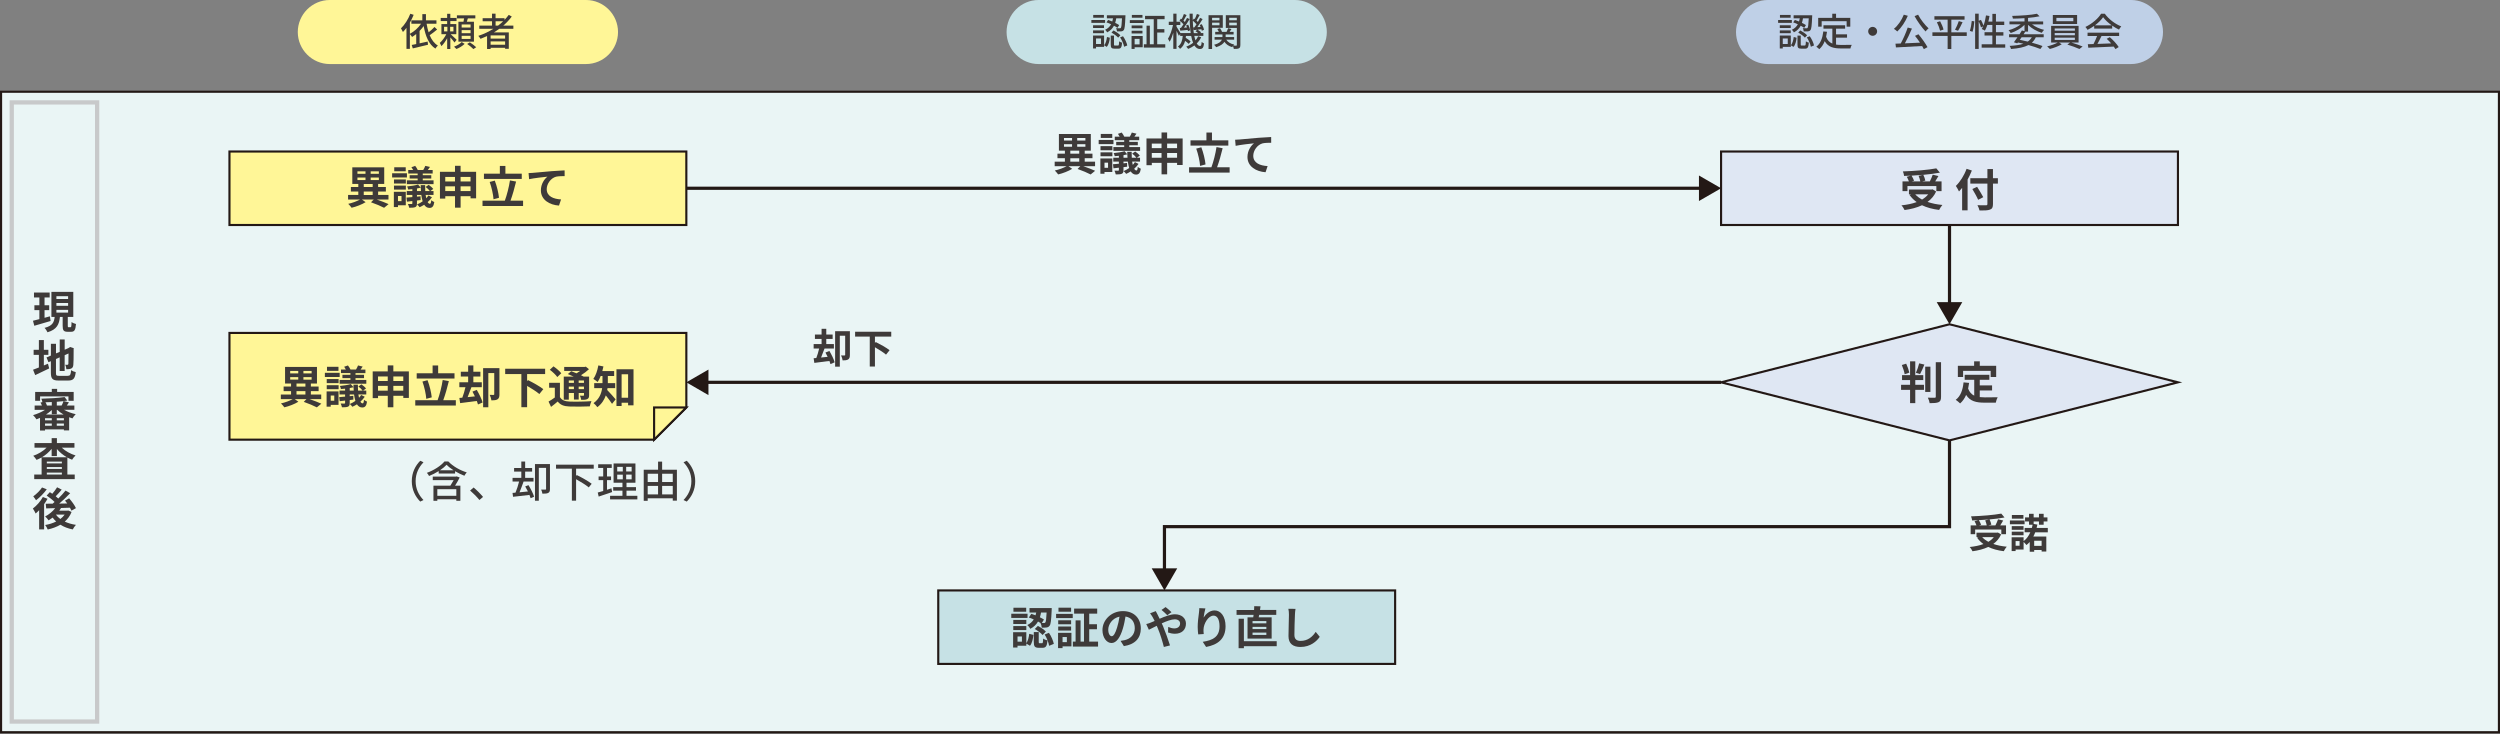 <?xml version="1.0" encoding="UTF-8"?><svg id="_イヤー_1" xmlns="http://www.w3.org/2000/svg" viewBox="0 0 1171 344"><rect x="0" y="0" width="1171" height="344" fill="#808080" stroke="none"/><defs><style>.cls-1{stroke-width:1.5px;}.cls-1,.cls-2,.cls-3,.cls-4,.cls-5{stroke-miterlimit:10;}.cls-1,.cls-2,.cls-3,.cls-4,.cls-6{stroke:#231815;}.cls-1,.cls-5{fill:none;}.cls-7,.cls-2{fill:#fff697;}.cls-8{fill:#bfd0e7;}.cls-9,.cls-4{fill:#c6e1e5;}.cls-10{fill:#231815;}.cls-11{fill:#3e3a39;}.cls-3{fill:#dfe7f3;}.cls-5{stroke:#c8c9ca;stroke-width:2px;}.cls-6{fill:#eaf5f5;}</style></defs><path class="cls-7" d="M289.48,15c0,8.25-6.75,15-15,15h-120c-8.25,0-15-6.75-15-15h0C139.48,6.75,146.23,0,154.48,0h120C282.73,0,289.48,6.75,289.48,15h0Z"/><g><path class="cls-11" d="M204.75,13.83c-1.08,.88-2.38,1.93-3.49,2.67,.9,2.14,2.14,3.85,3.85,4.84-.38,.32-.92,.97-1.17,1.42-3.08-1.94-4.63-5.8-5.49-10.55-.58,.81-1.22,1.57-1.91,2.27v5.82c1.22-.25,2.52-.54,3.78-.83l.16,1.49c-2.5,.63-5.19,1.24-7.13,1.71l-.5-1.62c.61-.11,1.33-.25,2.11-.41v-4.7c-.63,.5-1.28,.97-1.93,1.37-.21-.31-.68-.95-1.04-1.31v6.9h-1.6V13.05c-.54,.72-1.1,1.37-1.66,1.94-.18-.38-.63-1.28-.92-1.71,1.73-1.64,3.38-4.21,4.38-6.84l1.57,.5c-.49,1.22-1.08,2.47-1.77,3.64v5.26c2.02-1.08,3.94-2.79,5.24-4.72h-4.54v-1.58h5.13v-2.92h1.69v2.92h4.92v1.58h-4.61c.23,1.4,.54,2.75,.94,4.02,.99-.77,2.05-1.73,2.75-2.5l1.24,1.19Z"/><path class="cls-11" d="M212.9,19.91c-.4-.58-1.24-1.57-1.96-2.39v5.42h-1.49v-5.04c-.79,1.44-1.75,2.84-2.7,3.71-.16-.45-.52-1.12-.76-1.51,1.1-.92,2.3-2.57,3.06-4.09h-2.29v-4.75h2.68v-1.39h-3.01v-1.48h3.01v-1.94h1.49v1.94h2.92v1.48h-2.92v1.39h2.81v4.75h-2.65c.76,.67,2.39,2.21,2.81,2.63l-1.01,1.28Zm-4.9-5.2h1.55v-2.16h-1.55v2.16Zm4.39-2.16h-1.55v2.16h1.55v-2.16Zm5.24,8.01c-.94,.92-2.5,1.89-3.83,2.39-.27-.29-.76-.79-1.12-1.08,1.33-.49,2.85-1.4,3.58-2.18l1.37,.86Zm-.54-10.39c.11-.49,.21-1.04,.29-1.55h-3.37v-1.44h8.64v1.44h-3.51c-.16,.54-.32,1.06-.47,1.55h3.33v9.34h-7.28V10.17h2.36Zm3.33,1.28h-4.18v1.46h4.18v-1.46Zm0,2.65h-4.18v1.46h4.18v-1.46Zm0,2.67h-4.18v1.48h4.18v-1.48Zm-.34,3.06c.99,.63,2.3,1.62,2.97,2.29l-1.31,.88c-.61-.67-1.89-1.71-2.92-2.4l1.26-.77Z"/><path class="cls-11" d="M233.85,13.49c-.81,.61-1.66,1.15-2.52,1.69h6.99v7.69h-1.73v-.49h-6.79v.56h-1.66v-6.05c-1.01,.47-2.03,.9-3.06,1.3-.2-.38-.72-1.04-1.03-1.39,2.48-.83,4.88-1.94,7.04-3.31h-6.59v-1.5h5.96v-2.02h-4.39v-1.46h4.39v-2.11h1.66v2.11h4.2v.79c.72-.74,1.39-1.51,1.96-2.32l1.44,.76c-1.13,1.55-2.48,2.95-3.98,4.25h4.72v1.5h-6.61Zm2.74,3.08h-6.79v1.5h6.79v-1.5Zm0,4.39v-1.58h-6.79v1.58h6.79Zm-3.29-8.97c.85-.63,1.62-1.31,2.36-2.02h-3.53v2.02h1.17Z"/></g><path class="cls-9" d="M621.48,15c0,8.25-6.75,15-15,15h-120c-8.25,0-15-6.75-15-15h0C471.48,6.75,478.23,0,486.48,0h120C614.73,0,621.48,6.75,621.48,15h0Z"/><g><path class="cls-11" d="M517.63,10.71h-6.43v-1.33h6.43v1.33Zm-.49,11.24h-3.76v.76h-1.4v-6.05h5.17v5.29Zm-.02-8.82h-5.13v-1.3h5.13v1.3Zm-5.13,1.1h5.13v1.31h-5.13v-1.31Zm5.08-5.91h-5.01v-1.31h5.01v1.31Zm-3.69,9.69v2.59h2.34v-2.59h-2.34Zm3.8,3.19c.79-.88,1.15-2.41,1.33-3.87l1.35,.34c-.18,1.58-.54,3.28-1.46,4.3l-1.22-.77Zm1.87-11.87c.63,.2,1.28,.45,1.95,.74,.14-.49,.25-.99,.34-1.49h-2.88v-1.44h8.71s0,.47-.02,.67c-.18,4.16-.34,5.76-.81,6.3-.31,.4-.63,.54-1.13,.59-.41,.05-1.21,.05-2.02,.02-.02-.47-.18-1.12-.43-1.53,.74,.07,1.4,.07,1.67,.07,.27,.02,.43-.02,.58-.2,.23-.31,.41-1.46,.54-4.48h-2.7c-.11,.72-.27,1.44-.5,2.12,.74,.36,1.4,.74,1.89,1.06l-.81,1.3c-.43-.32-1.01-.67-1.64-1.01-.65,1.22-1.64,2.32-3.19,3.11-.18-.38-.61-.94-.97-1.21,1.39-.63,2.25-1.55,2.81-2.59-.72-.34-1.48-.65-2.18-.88l.79-1.15Zm4.59,12.01c.43,0,.5-.23,.56-1.98,.29,.27,.96,.52,1.39,.63-.16,2.23-.58,2.81-1.76,2.81h-1.76c-1.46,0-1.8-.47-1.8-1.96v-4.16h1.53v4.14c0,.45,.07,.52,.52,.52h1.33Zm-2.05-7.09c1.13,.59,2.54,1.55,3.19,2.29l-1.04,1.1c-.63-.74-1.98-1.75-3.12-2.41l.97-.97Zm4.43,2.72c.95,1.33,1.75,3.1,2,4.32l-1.48,.61c-.22-1.21-.99-3.04-1.89-4.39l1.37-.54Z"/><path class="cls-11" d="M529.21,9.43h6.55v1.33h-6.55v-1.33Zm6.03,12.71h-3.78v.77h-1.44v-6.05h5.22v5.28Zm-.11-8.91h-5.08v-1.3h5.08v1.3Zm-5.08,1.15h5.08v1.3h-5.08v-1.3Zm5.08-6.07h-4.97v-1.31h4.97v1.31Zm-3.67,9.9v2.59h2.32v-2.59h-2.32Zm14.35,2.52v1.58h-10.03v-1.58h1.26V12.01h1.55v8.73h1.82V9h-4.07v-1.58h9.16v1.58h-3.46v4.65h3.35v1.58h-3.35v5.51h3.76Z"/><path class="cls-11" d="M562.62,17.5c-.52,1.08-1.21,2.02-2.07,2.84,.45,.77,.97,1.19,1.55,1.19,.49,0,.67-.4,.76-1.91,.29,.31,.79,.59,1.12,.74-.25,2.02-.72,2.59-1.98,2.59-1.04,0-1.87-.61-2.54-1.67-.88,.65-1.85,1.21-2.93,1.64-.2-.29-.59-.81-.9-1.08,1.22-.45,2.3-1.04,3.22-1.8-.38-.9-.67-1.98-.9-3.21h-2.45c-.04,.31-.07,.59-.11,.88,.85,.54,1.8,1.21,2.3,1.69l-.88,1.15c-.38-.38-1.04-.92-1.71-1.41-.38,1.51-1.08,2.81-2.36,3.75-.22-.34-.63-.88-.99-1.1,1.6-1.12,2.07-2.99,2.25-4.97h-1.21v-.9l-.61,.86c-.22-.56-.67-1.53-1.1-2.38v8.5h-1.51v-7.58c-.49,1.66-1.08,3.22-1.73,4.25-.18-.43-.54-1.06-.77-1.4,.97-1.5,1.89-4.16,2.36-6.45h-1.98v-1.53h2.12v-3.8h1.51v3.8h1.78v1.53h-1.78v.77c.45,.65,1.49,2.36,1.85,2.99h4.79c-.38-2.63-.52-5.74-.54-9.08h1.48c-.02,1.04,0,2.07,.02,3.06l.58-.79c.13,.09,.23,.18,.36,.27,.38-.74,.77-1.71,1.01-2.41l1.3,.49c-.5,.88-1.04,1.89-1.48,2.61,.23,.23,.47,.45,.63,.67,.4-.68,.76-1.35,1.03-1.93l1.19,.56c-.74,1.22-1.66,2.67-2.48,3.78l1.53-.11c-.13-.31-.25-.61-.4-.88l.97-.4c.47,.85,.92,1.93,1.03,2.63l-1.03,.47c-.04-.22-.11-.47-.18-.72-.63,.07-1.24,.13-1.82,.2,.59,.34,1.31,.85,1.67,1.22l-.38,.36h1.44v1.33h-4.25c.16,.79,.34,1.51,.56,2.12,.52-.61,.94-1.28,1.26-1.98l1.4,.52Zm-9.43-4.45c.38-.49,.76-1.06,1.15-1.67-.45-.56-1.21-1.26-1.85-1.76l.67-.92c.13,.09,.23,.18,.36,.29,.38-.77,.76-1.73,1.01-2.43l1.28,.5c-.49,.88-1.01,1.89-1.46,2.61,.23,.22,.45,.45,.63,.65,.4-.68,.76-1.35,1.03-1.93l1.19,.56c-.77,1.3-1.75,2.83-2.63,4.02l1.39-.09c-.11-.34-.25-.68-.38-.99l.97-.34c.43,.83,.83,1.95,.92,2.63l-1.04,.43c-.02-.18-.07-.38-.13-.59-1.24,.14-2.41,.27-3.47,.36l-.23-1.28,.61-.04Zm6.25-.23c.32-.41,.67-.92,1.01-1.44-.43-.52-1.12-1.19-1.75-1.69,.05,2.16,.22,4.12,.47,5.82h2.03c-.36-.31-.81-.65-1.21-.88l.76-.7-1.62,.18-.25-1.24,.56-.04Z"/><path class="cls-11" d="M567.74,13.02v9.92h-1.66V7.13h6.68v5.89h-5.02Zm0-4.68v1.17h3.46v-1.17h-3.46Zm3.46,3.51v-1.24h-3.46v1.24h3.46Zm9.78,9.2c0,.85-.14,1.31-.68,1.58-.49,.27-1.28,.29-2.39,.29-.05-.36-.22-.94-.38-1.37-.14,.2-.25,.38-.34,.54-1.64-.45-2.86-1.31-3.67-2.5-.58,.94-1.71,1.84-3.85,2.52-.2-.32-.65-.83-.99-1.12,2.3-.61,3.28-1.53,3.67-2.41h-3.44v-1.22h3.69v-1.21h-3.4v-1.22h1.69c-.16-.43-.43-.94-.7-1.33l1.28-.4c.4,.54,.77,1.22,.92,1.73h2.14c.27-.54,.59-1.24,.76-1.75l1.51,.45c-.27,.45-.58,.9-.85,1.3h1.87v1.22h-3.73v1.21h3.98v1.22h-3.69c.74,1.13,2.02,1.95,3.73,2.29-.14,.13-.29,.31-.43,.49,.59,.02,1.17,.02,1.37,.02,.22,0,.29-.09,.29-.32v-7.99h-5.17V7.13h6.82v13.92Zm-5.22-12.71v1.17h3.56v-1.17h-3.56Zm3.56,3.53v-1.26h-3.56v1.26h3.56Z"/></g><path class="cls-8" d="M1013.15,15c0,8.25-6.75,15-15,15h-170c-8.25,0-15-6.75-15-15h0C813.15,6.75,819.9,0,828.15,0h170C1006.4,0,1013.15,6.75,1013.15,15h0Z"/><g><path class="cls-11" d="M839.3,10.71h-6.43v-1.33h6.43v1.33Zm-.49,11.24h-3.76v.76h-1.4v-6.05h5.17v5.29Zm-.02-8.82h-5.13v-1.3h5.13v1.3Zm-5.13,1.1h5.13v1.31h-5.13v-1.31Zm5.08-5.91h-5.01v-1.31h5.01v1.31Zm-3.69,9.69v2.59h2.34v-2.59h-2.34Zm3.8,3.19c.79-.88,1.15-2.41,1.33-3.87l1.35,.34c-.18,1.58-.54,3.28-1.46,4.3l-1.22-.77Zm1.87-11.87c.63,.2,1.28,.45,1.95,.74,.14-.49,.25-.99,.34-1.49h-2.88v-1.44h8.71s0,.47-.02,.67c-.18,4.16-.34,5.76-.81,6.3-.31,.4-.63,.54-1.13,.59-.41,.05-1.21,.05-2.02,.02-.02-.47-.18-1.12-.43-1.53,.74,.07,1.4,.07,1.67,.07,.27,.02,.43-.02,.58-.2,.23-.31,.41-1.46,.54-4.48h-2.7c-.11,.72-.27,1.44-.5,2.12,.74,.36,1.4,.74,1.89,1.06l-.81,1.3c-.43-.32-1.01-.67-1.64-1.01-.65,1.22-1.64,2.32-3.19,3.11-.18-.38-.61-.94-.97-1.21,1.39-.63,2.25-1.55,2.81-2.59-.72-.34-1.48-.65-2.18-.88l.79-1.15Zm4.59,12.01c.43,0,.5-.23,.56-1.98,.29,.27,.96,.52,1.39,.63-.16,2.23-.58,2.81-1.76,2.81h-1.76c-1.46,0-1.8-.47-1.8-1.96v-4.16h1.53v4.14c0,.45,.07,.52,.52,.52h1.33Zm-2.05-7.09c1.13,.59,2.54,1.55,3.19,2.29l-1.04,1.1c-.63-.74-1.98-1.75-3.12-2.41l.97-.97Zm4.43,2.72c.95,1.33,1.75,3.1,2,4.32l-1.48,.61c-.22-1.21-.99-3.04-1.89-4.39l1.37-.54Z"/><path class="cls-11" d="M860,20.89c.79,.11,1.64,.16,2.54,.16,.77,0,3.8,0,4.83-.04-.27,.4-.56,1.21-.63,1.69h-4.29c-3.53,0-6.12-.59-7.76-3.42-.59,1.53-1.42,2.79-2.54,3.75-.27-.31-.97-.88-1.39-1.15,1.98-1.48,2.9-4,3.28-7.15l1.73,.16c-.11,.83-.25,1.62-.43,2.36,.63,1.67,1.64,2.63,2.93,3.17v-6.99h-4.16v-1.6h10.14v1.6h-4.25v2.65h5.15v1.57h-5.15v3.24Zm-6.72-8.39h-1.64v-4.14h6.59v-1.93h1.78v1.93h6.66v4.14h-1.71v-2.56h-11.69v2.56Z"/><path class="cls-11" d="M877.15,12.59c1.15,0,2.09,.94,2.09,2.09s-.94,2.09-2.09,2.09-2.09-.94-2.09-2.09,.94-2.09,2.09-2.09Z"/><path class="cls-11" d="M893.62,7.4c-1.19,2.86-3.06,5.6-4.93,7.35-.34-.36-1.13-.97-1.6-1.24,1.91-1.53,3.64-4.05,4.65-6.63l1.89,.52Zm4.97,8.64c1.6,1.91,3.37,4.39,4.25,6.05l-1.71,.92c-.22-.43-.49-.92-.81-1.46-4.41,.27-9.07,.5-12.26,.67l-.22-1.76c.74-.02,1.57-.05,2.47-.09,1.19-2.16,2.52-5.17,3.26-7.47l1.98,.49c-.94,2.25-2.18,4.88-3.31,6.91,2.2-.09,4.66-.2,7.09-.32-.74-1.1-1.57-2.23-2.34-3.19l1.6-.74Zm-.16-9.17c1.13,2.23,3.28,4.92,4.92,6.41-.45,.34-1.08,.99-1.42,1.46-1.66-1.75-3.8-4.68-5.15-7.17l1.66-.7Z"/><path class="cls-11" d="M921.22,16.82h-7.22v6.12h-1.73v-6.12h-7.13v-1.69h7.13v-5.91h-6.19v-1.64h14.12v1.64h-6.19v5.91h7.22v1.69Zm-12.46-6.86c.67,1.24,1.35,2.84,1.58,3.89l-1.6,.54c-.23-1.03-.85-2.7-1.5-3.96l1.51-.47Zm6.97,3.98c.61-1.08,1.37-2.79,1.76-4.05l1.78,.49c-.65,1.4-1.44,3.02-2.11,4.03l-1.44-.47Z"/><path class="cls-11" d="M922.67,14.46c.43-1.21,.77-3.19,.9-4.65l1.21,.18c-.09,1.48-.41,3.56-.85,4.9l-1.26-.43Zm16.58,6.28v1.58h-11.04v-1.58h5.01v-4.09h-3.66v-1.57h3.66v-3.39h-2.34c-.34,1.01-.74,1.93-1.15,2.67-.34-.23-1.08-.61-1.49-.77,.23-.36,.47-.77,.67-1.24l-1.01,.49c-.16-.72-.63-1.87-1.08-2.83v12.91h-1.67V6.41h1.67v3.33l1.06-.43c.45,.85,.95,1.94,1.17,2.7,.56-1.4,.95-3.1,1.19-4.79l1.64,.27c-.13,.9-.32,1.78-.54,2.63h1.89v-3.64h1.67v3.64h3.89v1.58h-3.89v3.39h3.49v1.57h-3.49v4.09h4.36Z"/><path class="cls-11" d="M948.67,14.76c-.25,.41-.54,.85-.83,1.3h9.43v1.39h-3.69c-.45,1.01-1.08,1.85-1.85,2.54,1.93,.52,3.67,1.06,4.99,1.57l-1.01,1.39c-1.46-.61-3.4-1.24-5.58-1.85-1.98,1.04-4.66,1.57-8.16,1.85-.13-.47-.38-1.08-.67-1.46,2.65-.14,4.77-.43,6.45-1.01-.83-.2-1.67-.4-2.54-.58l-.31,.41-1.58-.52c.49-.65,1.08-1.48,1.67-2.34h-3.94v-1.39h4.88c.41-.63,.81-1.24,1.13-1.8l1.22,.34v-2.95c-1.66,1.69-4.12,3.1-6.46,3.82-.22-.41-.68-1.01-1.03-1.31,2.05-.52,4.2-1.53,5.69-2.75h-5.24v-1.37h7.04v-1.53c-1.84,.13-3.71,.2-5.44,.22-.04-.34-.22-.96-.34-1.28,4.07-.09,8.95-.43,11.6-1.01l1.24,1.19c-1.51,.32-3.4,.58-5.4,.76v1.66h7.08v1.37h-5.24c1.51,1.15,3.65,2.11,5.67,2.57-.36,.34-.83,.96-1.08,1.39-2.32-.7-4.77-2.05-6.43-3.71v3.12h-1.28Zm-1.75,2.68c-.27,.41-.54,.81-.83,1.21,1.24,.25,2.5,.54,3.71,.83,.79-.54,1.42-1.21,1.91-2.03h-4.79Z"/><path class="cls-11" d="M970.18,19.91c1.8,.52,3.96,1.3,5.31,1.87l-1.48,1.17c-1.35-.61-3.78-1.53-5.67-2.07l1.31-.97h-5.2l1.26,.85c-1.44,.86-3.75,1.73-5.58,2.18-.31-.34-.85-.9-1.26-1.21,1.71-.4,3.82-1.13,5-1.82h-3.12v-7.8h12.86v7.8h-3.44Zm2.74-8.66h-11.38V7.04h11.38v4.21Zm-10.5,3.1h9.45v-1.03h-9.45v1.03Zm0,2.18h9.45v-1.04h-9.45v1.04Zm0,2.18h9.45v-1.06h-9.45v1.06Zm8.73-10.33h-7.94v1.55h7.94v-1.55Z"/><path class="cls-11" d="M980.92,12.12c-.99,.7-2.05,1.35-3.13,1.87-.18-.38-.63-1.01-.99-1.37,3.08-1.41,6.01-4,7.36-6.19h1.73c1.91,2.65,4.9,4.84,7.71,5.94-.4,.42-.77,1.01-1.06,1.51-1.04-.5-2.14-1.13-3.19-1.87v1.4h-8.43v-1.3Zm-3.1,3.17h14.78v1.57h-8.25c-.59,1.21-1.26,2.56-1.91,3.71,2-.07,4.23-.16,6.43-.25-.67-.76-1.39-1.51-2.09-2.14l1.44-.77c1.64,1.39,3.35,3.29,4.18,4.63l-1.53,.95c-.2-.34-.47-.74-.79-1.17-4.29,.22-8.86,.41-11.92,.54l-.22-1.64,2.66-.09c.59-1.12,1.24-2.56,1.67-3.76h-4.46v-1.57Zm11.33-3.42c-1.62-1.15-3.1-2.5-4.05-3.82-.86,1.26-2.23,2.61-3.83,3.82h7.89Z"/></g><rect class="cls-6" x=".5" y="42.97" width="1170" height="300"/><g><polygon class="cls-2" points="321.48 155.95 107.48 155.95 107.48 205.95 306.38 205.95 321.48 190.85 321.48 155.95"/><polygon class="cls-2" points="306.38 205.95 321.48 190.85 306.38 190.85 306.38 205.95"/></g><g><path class="cls-11" d="M144.99,186.95c2.02,.69,4.16,1.51,5.52,2.14l-2.1,1.72c-1.41-.73-3.82-1.78-6.13-2.58l1.28-1.28h-5.52l1.72,1.22c-1.7,1.07-4.35,2.1-6.57,2.62-.36-.53-1.07-1.34-1.58-1.83,1.89-.42,4.14-1.24,5.52-2.02h-5.59v-2.14h4.79v-1.6h-3.48v-2.14h3.48v-1.41h-2.81v-7.79h14.95v7.79h-2.86v1.41h3.63v2.14h-3.63v1.6h4.85v2.14h-5.48Zm-9.07-12.05h3.78v-1.15h-3.78v1.15Zm0,2.92h3.78v-1.18h-3.78v1.18Zm2.96,3.25h4.18v-1.41h-4.18v1.41Zm0,3.74h4.18v-1.6h-4.18v1.6Zm7.08-11.06h-3.84v1.15h3.84v-1.15Zm0,2.9h-3.84v1.18h3.84v-1.18Z"/><path class="cls-11" d="M159.1,176.6h-6.93v-1.97h6.93v1.97Zm-.54,13.04h-3.65v.84h-1.93v-7.16h5.59v6.32Zm-5.52-12.09h5.56v1.91h-5.56v-1.91Zm0,2.88h5.56v1.87h-5.56v-1.87Zm5.5-6.72h-5.38v-1.89h5.38v1.89Zm-3.63,11.57v2.42h1.66v-2.42h-1.66Zm15.94,.57c-.55,.82-1.24,1.6-2.04,2.29,.31,.53,.69,.8,1.09,.8,.31,0,.52-.55,.59-1.68,.42,.38,.99,.67,1.43,.86-.29,2.02-.95,2.75-2.25,2.75-1.07,0-1.87-.55-2.48-1.49-.71,.46-1.43,.84-2.14,1.15-.25-.38-.8-.97-1.2-1.3,.88-.36,1.78-.86,2.62-1.45-.27-.86-.48-1.87-.63-3h-2.04v.8l1.68-.17,.04,1.76-1.72,.21v1.41c0,.97-.19,1.41-.82,1.7-.67,.27-1.57,.29-2.81,.29-.08-.52-.36-1.26-.61-1.76,.71,.02,1.51,.02,1.74,.02,.25-.02,.34-.08,.34-.32v-1.09c-.9,.13-1.76,.21-2.52,.29l-.23-1.91c.8-.06,1.72-.15,2.75-.23v-1.01h-2.62v-1.81h2.62v-.9c-.67,.08-1.32,.13-1.95,.17-.06-.42-.29-1.05-.48-1.45,1.76-.17,3.86-.48,5.1-.88l1.28,1.47c-.02-.4-.04-.8-.04-1.2h2.08c0,1.01,.02,1.95,.06,2.79h2.16c-.42-.61-1.26-1.41-1.99-1.93l1.43-.99c.78,.52,1.72,1.34,2.14,1.93l-1.36,.99h1.49v1.81h-3.7c.08,.59,.19,1.09,.29,1.55,.38-.4,.74-.84,1.01-1.3l1.68,.82Zm-6.72-11.09h-4.41v-1.66h2.29c-.23-.44-.53-.92-.8-1.32l1.76-.61c.46,.57,.97,1.39,1.2,1.93h2.58c.36-.59,.76-1.39,.95-1.93l2.18,.53c-.36,.5-.69,.99-.99,1.41h2.27v1.66h-4.64v.78h3.99v1.58h-3.99v.84h5.06v1.78h-12.51v-1.78h5.06v-.84h-3.74v-1.58h3.74v-.78Zm1.55,8.21c-.04-.5-.06-1.05-.08-1.6-.55,.15-1.15,.27-1.79,.4v1.2h1.87Z"/><path class="cls-11" d="M191.51,173.96v12.43h-2.6v-1.01h-4.66v5.38h-2.62v-5.38h-4.56v1.11h-2.5v-12.53h7.05v-2.81h2.62v2.81h7.26Zm-14.45,2.39v2.12h4.56v-2.12h-4.56Zm4.56,6.63v-2.23h-4.56v2.23h4.56Zm2.62-6.63v2.12h4.66v-2.12h-4.66Zm4.66,6.63v-2.23h-4.66v2.23h4.66Z"/><path class="cls-11" d="M213.51,187.46v2.5h-19v-2.5h10.46c.95-2.54,1.95-6.45,2.39-9.47l2.88,.52c-.74,3.09-1.72,6.49-2.62,8.94h5.9Zm-.61-10.16h-17.72v-2.46h7.45v-3.65h2.6v3.65h7.66v2.46Zm-13.23,9.51c-.15-2.18-.88-5.54-1.8-8.1l2.39-.63c.99,2.58,1.76,5.84,1.97,8.04l-2.56,.69Z"/><path class="cls-11" d="M223.32,182.63c1.09,1.85,2.31,4.28,2.73,5.9l-2.16,.92c-.13-.48-.31-1.03-.55-1.64l-7.81,1.01-.36-2.42,1.38-.13c.55-1.43,1.11-3.3,1.47-4.91h-2.86v-2.31h4.12v-2.67h-3.44v-2.27h3.44v-2.96h2.44v2.96h3.3v2.27h-3.3v2.67h3.95v2.31h-4.85c-.57,1.55-1.2,3.25-1.78,4.66l3.4-.36c-.38-.78-.76-1.53-1.13-2.23l2.02-.82Zm10.62,2.08c0,1.11-.19,1.89-.9,2.33-.69,.42-1.6,.5-2.86,.5-.08-.73-.46-1.89-.8-2.58,.76,.04,1.53,.04,1.78,.02,.25,0,.34-.08,.34-.34v-9.89h-2.77v16.02h-2.44v-18.35h7.64v12.28Z"/><path class="cls-11" d="M246.9,175.22v3.3l.42-.48c2.27,1.13,5.56,2.94,7.16,4.24l-1.85,2.29c-1.22-1.07-3.61-2.6-5.73-3.82v9.97h-2.69v-15.5h-7.58v-2.52h18.71v2.52h-8.44Z"/><path class="cls-11" d="M262.28,186.01c.82,1.41,2.27,1.99,4.41,2.08,2.5,.11,7.47,.04,10.35-.19-.29,.59-.67,1.74-.78,2.44-2.58,.13-7.03,.17-9.59,.06-2.52-.1-4.18-.71-5.44-2.33-.97,.82-1.95,1.64-3.13,2.52l-1.16-2.5c.9-.5,1.97-1.2,2.94-1.91v-4.58h-2.67v-2.29h5.06v6.7Zm-1.24-9.39c-.65-1.01-2.23-2.46-3.51-3.42l1.72-1.6c1.28,.88,2.9,2.23,3.65,3.23l-1.87,1.78Zm5.38,10.6h-2.35v-10.81h4.7c-.95-.44-1.95-.86-2.81-1.2l1.62-1.34c.73,.27,1.62,.61,2.48,.99,.59-.34,1.16-.73,1.68-1.11h-7.47v-1.89h9.64l.48-.13,1.49,1.2c-1.05,.99-2.37,2-3.74,2.83,.46,.23,.9,.44,1.26,.65h2.54v8.65c0,1.01-.19,1.53-.86,1.87-.67,.36-1.58,.36-2.83,.36-.08-.61-.34-1.43-.61-1.95,.65,.02,1.38,.02,1.6,.02,.25-.02,.31-.1,.31-.31v-.97h-2.48v3.07h-2.23v-3.07h-2.41v3.15Zm0-9.01v1.13h2.41v-1.13h-2.41Zm2.41,4.05v-1.18h-2.41v1.18h2.41Zm4.7-4.05h-2.48v1.13h2.48v-1.13Zm0,4.05v-1.18h-2.48v1.18h2.48Z"/><path class="cls-11" d="M284.56,181.81c-.04,.29-.08,.59-.15,.86,1.09,1.07,3.36,3.7,3.95,4.39l-1.68,2.1c-.69-1.09-1.89-2.67-2.92-3.95-.71,2.06-1.95,4.03-3.97,5.5-.34-.53-1.26-1.51-1.78-1.89,2.73-1.95,3.7-4.58,4.03-7.01h-3.72v-2.35h3.88v-3.34h-.84c-.42,1.07-.9,2.04-1.43,2.81-.46-.42-1.45-1.13-2.02-1.45,1.13-1.51,1.93-3.93,2.35-6.32l2.39,.48c-.15,.73-.31,1.45-.52,2.16h5.54v2.31h-2.96v3.34h3.44v2.35h-3.61Zm12.18-8.84v16.88h-2.54v-1.2h-3.04v1.51h-2.41v-17.2h8Zm-2.54,13.33v-10.98h-3.04v10.98h3.04Z"/></g><rect class="cls-3" x="806.15" y="70.97" width="214" height="34.42"/><g><path class="cls-11" d="M906.9,89.68c-.94,2.06-2.33,3.65-4.03,4.89,2.02,.71,4.37,1.2,6.95,1.43-.53,.57-1.2,1.66-1.53,2.33-3.04-.38-5.75-1.09-8.02-2.2-2.42,1.15-5.21,1.85-8.17,2.25-.25-.59-.95-1.7-1.47-2.2,2.62-.27,5.06-.76,7.14-1.53-1.28-.9-2.39-2.02-3.32-3.3l.69-.29h-.99v-2.29h10.6l.46-.1,1.68,1.03Zm-13.44-.15h-2.33v-4.56h3c-.21-.65-.61-1.49-.99-2.16l1.87-.53c-1.05,.06-2.12,.11-3.13,.13-.04-.63-.34-1.57-.57-2.12,5.52-.19,11.84-.69,15.66-1.43l1.68,2.02c-2.27,.42-4.98,.76-7.77,1.01,.42,.84,.82,1.95,.95,2.71l-1.55,.38h3.65c.5-.97,1.05-2.2,1.36-3.15l2.67,.63c-.48,.88-1.03,1.74-1.51,2.52h2.98v4.56h-2.44v-2.39h-13.54v2.39Zm7.29-7.64c-1.76,.17-3.59,.29-5.38,.38,.48,.78,.96,1.72,1.18,2.39l-1.09,.31h4.01c-.13-.73-.44-1.78-.8-2.6l2.08-.48Zm-3.65,9.15c.86,.94,1.93,1.74,3.19,2.44,1.11-.67,2.1-1.47,2.86-2.44h-6.05Z"/><path class="cls-11" d="M923.62,79.87c-.57,1.41-1.22,2.83-2,4.24v14.42h-2.56v-10.52c-.48,.61-.99,1.18-1.47,1.68-.27-.61-1.03-2-1.47-2.6,1.99-1.91,3.91-4.93,5.02-8.02l2.48,.8Zm12.2,6.13h-2.31v9.53c0,1.62-.38,2.27-1.39,2.65-1.03,.4-2.6,.44-4.91,.42-.15-.71-.59-1.83-.97-2.48,1.62,.06,3.46,.06,3.95,.04,.52,0,.71-.17,.71-.63v-9.53h-8v-2.52h8v-4.28h2.6v4.28h2.31v2.52Zm-9.26,7.58c-.53-1.28-1.76-3.44-2.71-5.04l2.23-1.03c.94,1.53,2.25,3.59,2.88,4.85l-2.39,1.22Z"/></g><g><rect class="cls-4" x="439.48" y="276.56" width="214" height="34.42"/><g><path class="cls-11" d="M481.3,289.43h-7.62v-1.97h7.62v1.97Zm-.55,11.78c.78-1.05,1.16-2.71,1.34-4.33l1.97,.5c-.21,1.87-.59,3.86-1.62,5.1l-1.7-1.03v1.03h-4.14v.82h-2.06v-7.16h6.19v5.06Zm-.02-8.92h-6.11v-1.91h6.11v1.91Zm-6.11,.97h6.11v1.87h-6.11v-1.87Zm6.05-6.72h-5.98v-1.89h5.98v1.89Zm-2,11.59h-2.06v2.42h2.06v-2.42Zm4.41-10.6c.63,.19,1.3,.44,1.97,.69,.13-.44,.23-.88,.32-1.32h-3.15v-2.08h10.41s0,.63-.02,.92c-.21,4.75-.42,6.7-.99,7.37-.4,.52-.8,.71-1.39,.8-.5,.08-1.36,.1-2.27,.08-.04-.67-.27-1.6-.59-2.18-.36-.23-.74-.46-1.16-.69-.76,1.34-1.89,2.52-3.61,3.42-.25-.55-.9-1.37-1.41-1.76,1.45-.69,2.39-1.62,3.02-2.65-.78-.34-1.57-.65-2.31-.88l1.16-1.72Zm4.98,13.77c.4,0,.48-.27,.55-2.21,.42,.38,1.41,.74,2.04,.9-.23,2.75-.84,3.44-2.33,3.44h-1.72c-1.97,0-2.37-.69-2.37-2.77v-4.6h2.31v4.58c0,.57,.04,.65,.42,.65h1.11Zm-1.93-8.13c1.34,.69,2.96,1.76,3.76,2.67l-1.55,1.6c-.71-.86-2.31-2.04-3.65-2.81l1.45-1.45Zm1.49-6.28c-.13,.76-.29,1.51-.53,2.25,.73,.36,1.41,.71,1.91,1.05l-1.01,1.62c.44,.02,.8,.02,1.01,.02,.29,.02,.48-.04,.63-.27,.29-.32,.46-1.55,.61-4.66h-2.62Zm3.7,9.51c1.11,1.6,1.99,3.74,2.29,5.19l-2.2,.9c-.21-1.45-1.07-3.67-2.1-5.29l2.02-.8Z"/><path class="cls-11" d="M494.68,287.54h7.79v1.97h-7.79v-1.97Zm7.18,15.22h-4.16v.82h-2.1v-7.16h6.26v6.34Zm-.15-10.35h-6.05v-1.87h6.05v1.87Zm-6.05,1.05h6.05v1.89h-6.05v-1.89Zm6.05-6.93h-5.92v-1.89h5.92v1.89Zm-4.01,11.86v2.39h2.02v-2.39h-2.02Zm16.63,2.14v2.33h-11.8v-2.33h1.28v-9.95h2.33v9.95h1.6v-13.1h-4.62v-2.37h10.81v2.37h-3.74v4.96h3.63v2.35h-3.63v5.79h4.14Z"/><path class="cls-11" d="M524.88,300.18c.8-.1,1.39-.21,1.93-.34,2.67-.63,4.72-2.54,4.72-5.56s-1.55-5.02-4.35-5.5c-.29,1.76-.65,3.7-1.24,5.65-1.24,4.2-3.04,6.76-5.31,6.76s-4.24-2.54-4.24-6.05c0-4.79,4.18-8.9,9.57-8.9s8.4,3.59,8.4,8.13-2.69,7.47-7.94,8.27l-1.55-2.46Zm-1.62-6.3c.48-1.53,.86-3.32,1.11-5.04-3.44,.71-5.27,3.74-5.27,6.03,0,2.1,.84,3.13,1.62,3.13,.86,0,1.7-1.3,2.54-4.12Z"/><path class="cls-11" d="M541.36,286.24c.19,.38,.61,1.24,.84,1.62,.31,.61,.65,1.28,.97,1.97,2.52-1.11,5.04-2.1,7.16-2.1,3.23,0,5.17,1.95,5.17,4.37,0,2.92-2,4.75-5.19,4.75-1.11,0-2.42-.29-3.19-.59l.06-2.6c.92,.4,1.97,.69,2.86,.69,1.6,0,2.71-.84,2.71-2.33,0-1.07-.9-1.93-2.48-1.93s-3.88,.86-6.11,1.89l.59,1.28c.96,2.27,2.56,6.72,3.28,9.05l-2.88,.73c-.65-2.6-1.72-6.15-2.79-8.63l-.54-1.28c-1.49,.74-2.81,1.45-3.7,1.85l-1.22-2.67c.8-.19,1.72-.5,2.06-.67,.61-.23,1.24-.5,1.87-.78-.32-.63-.61-1.22-.92-1.76-.29-.52-.8-1.28-1.22-1.83l2.69-1.03Zm5.4,1.93c-.74-.73-1.89-1.87-2.71-2.48l1.91-1.34c.76,.57,2.04,1.66,2.77,2.39l-1.97,1.43Z"/><path class="cls-11" d="M564.61,284.98c-.29,1.03-.71,3.15-.84,4.3,.99-1.6,2.79-3.36,5.14-3.36,2.9,0,5.14,2.83,5.14,7.41,0,5.88-3.61,8.69-9.11,9.7l-1.57-2.41c4.62-.71,7.85-2.23,7.85-7.26,0-3.21-1.07-5-2.79-5-2.46,0-4.6,3.7-4.7,6.42-.02,.57-.02,1.24,.1,2.2l-2.58,.17c-.1-.8-.25-2.08-.25-3.46,0-1.93,.27-4.51,.59-6.66,.11-.76,.15-1.6,.17-2.18l2.86,.13Z"/><path class="cls-11" d="M587.01,289.16c.06-.36,.13-.76,.17-1.16h-7.98v-2.29h8.21c.04-.63,.06-1.24,.08-1.79l2.94,.08c-.08,.57-.15,1.13-.25,1.7h7.62v2.29h-8c-.08,.4-.15,.8-.23,1.16h6.07v9.97h-11.3v-9.97h2.67Zm11,13.52h-15.37v.94h-2.48v-13.82h2.48v10.54h15.37v2.33Zm-4.85-11.78h-6.47v1.07h6.47v-1.07Zm0,2.71h-6.47v1.05h6.47v-1.05Zm0,2.71h-6.47v1.07h6.47v-1.07Z"/><path class="cls-11" d="M606.82,285.19c-.15,.88-.25,1.93-.27,2.77-.11,2.23-.25,6.89-.25,9.47,0,2.1,1.26,2.77,2.86,2.77,3.44,0,5.63-1.97,7.12-4.24l1.89,2.33c-1.34,1.97-4.28,4.75-9.03,4.75-3.4,0-5.61-1.49-5.61-5.04,0-2.79,.21-8.25,.21-10.04,0-.99-.08-1.99-.27-2.81l3.36,.04Z"/></g></g><g><line class="cls-1" x1="913.15" y1="105.39" x2="913.15" y2="143.28"/><polygon class="cls-10" points="907.16 141.53 913.15 151.89 919.13 141.53 907.16 141.53"/></g><rect class="cls-5" x="5.5" y="47.97" width="40" height="290"/><g><path class="cls-11" d="M23.69,150.36c-2.65,.78-5.46,1.6-7.62,2.23l-.63-2.35c.84-.19,1.87-.46,3-.76v-4.22h-2.33v-2.29h2.33v-3.65h-2.52v-2.31h7.35v2.31h-2.41v3.65h2.18v2.29h-2.18v3.59c.82-.23,1.68-.46,2.5-.69l.34,2.21Zm9.32,2.92c.38,0,.46-.34,.5-2.44,.48,.38,1.45,.78,2.08,.92-.21,2.88-.76,3.65-2.31,3.65h-1.58c-1.93,0-2.35-.71-2.35-2.83v-4.12h-1.28c-.38,3.42-1.34,5.86-5.82,7.18-.25-.61-.88-1.58-1.39-2.06,3.8-.95,4.47-2.67,4.75-5.12h-1.53v-11.76h10.25v11.76h-2.58v4.12c0,.61,.04,.69,.4,.69h.86Zm-6.59-13.23h5.48v-1.3h-5.48v1.3Zm0,3.19h5.48v-1.3h-5.48v1.3Zm0,3.19h5.48v-1.3h-5.48v1.3Z"/><path class="cls-11" d="M20.54,171.18c.65-.27,1.3-.55,1.93-.82l.57,2.21c-2.23,1.11-4.62,2.23-6.55,3.13l-1.01-2.52c.76-.27,1.68-.63,2.73-1.05v-5.9h-2.46v-2.37h2.46v-4.56h2.33v4.56h2.12v2.37h-2.12v4.96Zm11.21,4.83c1.15,0,1.37-.48,1.55-2.62,.52,.38,1.49,.78,2.18,.9-.34,2.94-1.07,3.95-3.53,3.95h-4.47c-2.83,0-3.65-.78-3.65-3.67v-5.4l-1.13,.48-.92-2.23,2.06-.86v-5.52h2.39v4.49l1.74-.73v-5.79h2.33v4.79l1.66-.71,.44-.29,.44-.29,1.74,.61-.08,.42c0,3.99-.04,6.51-.15,7.37-.06,.97-.44,1.47-1.07,1.74-.61,.27-1.51,.29-2.18,.29-.06-.63-.25-1.57-.53-2.1,.36,.04,.82,.04,1.01,.04,.25,0,.38-.08,.46-.46,.04-.34,.06-1.87,.06-4.85l-1.81,.8v7.41h-2.33v-6.4l-1.74,.76v6.47c0,1.24,.19,1.43,1.47,1.43h4.05Z"/><path class="cls-11" d="M29.99,191.97c1.62,.9,3.59,1.62,5.48,2.04-.53,.48-1.2,1.36-1.53,1.97-.53-.15-1.03-.34-1.55-.55v6.17h-2.46v-.48h-8.84v.55h-2.35v-5.94c-.57,.25-1.11,.5-1.66,.69-.36-.61-1.07-1.49-1.6-1.97,1.91-.55,3.97-1.43,5.61-2.48h-4.87v-2.02h3.4c-.17-.46-.4-.99-.65-1.41l.88-.17c-.06-.48-.29-1.2-.5-1.62,3.78-.08,8.21-.36,10.9-.78l1.28,1.66c-.55,.08-1.11,.17-1.72,.23l2.48,.61c-.36,.53-.69,1.03-.99,1.47h3.53v2.02h-4.83Zm-11.21-4.24h-2.31v-4.16h7.79v-1.43h2.5v1.43h7.75v4.16h-2.44v-2.06h-13.29v2.06Zm5.48,8.15h-3.17v.99h3.17v-.99Zm-3.17,3.53h3.17v-1.03h-3.17v1.03Zm3.17-11.09c-.99,.06-1.99,.08-2.96,.11,.32,.48,.57,1.07,.69,1.53h2.27v-1.64Zm5.54,5.86c-1.11-.65-2.16-1.39-3.02-2.21h-.17v2h-2.35v-1.93c-.8,.76-1.72,1.49-2.73,2.14h8.27Zm.13,1.7h-3.34v.99h3.34v-.99Zm0,3.53v-1.03h-3.34v1.03h3.34Zm-1.07-9.45c.34-.65,.71-1.47,.9-2.06-.99,.11-2.06,.21-3.15,.29v1.76h2.25Z"/><path class="cls-11" d="M28.96,209.71c1.66,1.58,4.03,2.9,6.43,3.63-.53,.44-1.24,1.36-1.62,1.99-.76-.27-1.49-.63-2.21-1.03v7.96h3.44v2.18H16.03v-2.18h3.46v-8c-.78,.44-1.55,.84-2.37,1.15-.36-.57-1.03-1.47-1.55-1.93,2.31-.76,4.62-2.16,6.24-3.78h-5.65v-2.16h8.04v-2.33h2.46v2.33h8.21v2.16h-5.9Zm2.37,4.47c-1.79-1.01-3.4-2.35-4.68-3.86v3.3h-2.46v-3.38c-1.24,1.53-2.81,2.9-4.56,3.95h11.7Zm-2.35,2.04h-7.05v.84h7.05v-.84Zm-7.05,3.44h7.05v-.88h-7.05v.88Zm7.05,2.6v-.88h-7.05v.88h7.05Z"/><path class="cls-11" d="M22.26,233.63c-.46,.84-1.01,1.7-1.6,2.54v11.8h-2.33v-8.99c-.55,.59-1.09,1.09-1.64,1.55-.23-.55-.9-1.81-1.3-2.33,1.76-1.32,3.59-3.36,4.68-5.4l2.18,.82Zm-.36-4.43c-1.32,1.81-3.28,3.84-5.02,5.12-.31-.5-.92-1.39-1.3-1.83,1.49-1.05,3.23-2.79,4.12-4.16l2.2,.86Zm11.63,10.58c-.71,1.85-1.83,3.34-3.19,4.54,1.51,.71,3.28,1.24,5.23,1.53-.52,.52-1.18,1.49-1.49,2.14-2.22-.44-4.16-1.18-5.79-2.21-1.74,1.03-3.78,1.76-5.94,2.25-.23-.63-.76-1.62-1.2-2.12,1.87-.31,3.63-.86,5.17-1.64-.61-.55-1.18-1.15-1.66-1.83-.63,.48-1.26,.92-1.89,1.3-.34-.48-1.13-1.41-1.62-1.85,1.79-.9,3.51-2.29,4.68-3.88l-4.2,.13-.21-2.2c.95,0,2.04,0,3.23-.02,.29-.25,.61-.52,.9-.8-.97-.99-2.44-2.16-3.7-2.98l1.49-1.62c.36,.23,.76,.48,1.15,.76,.82-.95,1.7-2.1,2.25-3.04l2.16,1.11c-.9,1.09-1.93,2.23-2.81,3.11,.44,.36,.86,.71,1.2,1.05,1.28-1.24,2.48-2.56,3.38-3.72l2.2,1.22c-1.51,1.6-3.38,3.38-5.14,4.87l3.76-.06c-.34-.48-.69-.92-1.05-1.34l1.93-1.07c1.22,1.37,2.6,3.25,3.19,4.6l-2.1,1.18c-.17-.4-.4-.88-.69-1.39-1.39,.06-2.81,.1-4.18,.15-.25,.42-.52,.84-.82,1.24h3.8l.4-.08,1.55,.69Zm-7.35,1.28c.55,.76,1.26,1.43,2.08,2.04,.8-.61,1.47-1.28,2.02-2.06h-4.07l-.02,.02Z"/></g><g><path class="cls-11" d="M507.44,77.86c2.02,.69,4.16,1.51,5.52,2.14l-2.1,1.72c-1.41-.73-3.82-1.78-6.13-2.58l1.28-1.28h-5.52l1.72,1.22c-1.7,1.07-4.35,2.1-6.57,2.62-.36-.52-1.07-1.34-1.57-1.83,1.89-.42,4.14-1.24,5.52-2.02h-5.58v-2.14h4.79v-1.6h-3.49v-2.14h3.49v-1.41h-2.81v-7.79h14.95v7.79h-2.86v1.41h3.63v2.14h-3.63v1.6h4.85v2.14h-5.48Zm-9.07-12.05h3.78v-1.16h-3.78v1.16Zm0,2.92h3.78v-1.18h-3.78v1.18Zm2.96,3.25h4.18v-1.41h-4.18v1.41Zm0,3.74h4.18v-1.6h-4.18v1.6Zm7.07-11.07h-3.84v1.16h3.84v-1.16Zm0,2.9h-3.84v1.18h3.84v-1.18Z"/><path class="cls-11" d="M521.55,67.51h-6.93v-1.97h6.93v1.97Zm-.55,13.04h-3.65v.84h-1.93v-7.16h5.58v6.32Zm-5.52-12.09h5.56v1.91h-5.56v-1.91Zm0,2.88h5.56v1.87h-5.56v-1.87Zm5.5-6.72h-5.38v-1.89h5.38v1.89Zm-3.63,11.57v2.42h1.66v-2.42h-1.66Zm15.94,.57c-.54,.82-1.24,1.6-2.04,2.29,.32,.53,.69,.8,1.09,.8,.32,0,.53-.55,.59-1.68,.42,.38,.99,.67,1.43,.86-.29,2.02-.94,2.75-2.25,2.75-1.07,0-1.87-.55-2.48-1.49-.71,.46-1.43,.84-2.14,1.16-.25-.38-.8-.97-1.2-1.3,.88-.36,1.79-.86,2.62-1.45-.27-.86-.48-1.87-.63-3h-2.04v.8l1.68-.17,.04,1.76-1.72,.21v1.41c0,.97-.19,1.41-.82,1.7-.67,.27-1.58,.29-2.81,.29-.08-.53-.36-1.26-.61-1.76,.71,.02,1.51,.02,1.74,.02,.25-.02,.34-.08,.34-.32v-1.09c-.9,.13-1.76,.21-2.52,.29l-.23-1.91c.8-.06,1.72-.15,2.75-.23v-1.01h-2.62v-1.8h2.62v-.9c-.67,.08-1.32,.13-1.95,.17-.06-.42-.29-1.05-.48-1.45,1.76-.17,3.86-.48,5.1-.88l1.28,1.47c-.02-.4-.04-.8-.04-1.2h2.08c0,1.01,.02,1.95,.06,2.79h2.16c-.42-.61-1.26-1.41-1.99-1.93l1.43-.99c.78,.52,1.72,1.34,2.14,1.93l-1.37,.99h1.49v1.8h-3.7c.08,.59,.19,1.09,.29,1.55,.38-.4,.73-.84,1.01-1.3l1.68,.82Zm-6.72-11.09h-4.41v-1.66h2.29c-.23-.44-.52-.92-.8-1.32l1.76-.61c.46,.57,.96,1.39,1.2,1.93h2.58c.36-.59,.76-1.38,.95-1.93l2.18,.53c-.36,.5-.69,.99-.99,1.41h2.27v1.66h-4.64v.78h3.99v1.58h-3.99v.84h5.06v1.78h-12.51v-1.78h5.06v-.84h-3.74v-1.58h3.74v-.78Zm1.55,8.21c-.04-.5-.06-1.05-.08-1.6-.55,.15-1.16,.27-1.79,.4v1.2h1.87Z"/><path class="cls-11" d="M553.95,64.86v12.43h-2.6v-1.01h-4.66v5.38h-2.62v-5.38h-4.56v1.11h-2.5v-12.54h7.05v-2.81h2.62v2.81h7.26Zm-14.45,2.39v2.12h4.56v-2.12h-4.56Zm4.56,6.63v-2.23h-4.56v2.23h4.56Zm2.62-6.63v2.12h4.66v-2.12h-4.66Zm4.66,6.63v-2.23h-4.66v2.23h4.66Z"/><path class="cls-11" d="M575.96,78.36v2.5h-19v-2.5h10.46c.95-2.54,1.95-6.45,2.39-9.47l2.88,.53c-.73,3.09-1.72,6.49-2.62,8.94h5.9Zm-.61-10.16h-17.72v-2.46h7.46v-3.65h2.6v3.65h7.66v2.46Zm-13.23,9.51c-.15-2.18-.88-5.54-1.81-8.1l2.39-.63c.99,2.58,1.76,5.84,1.97,8.04l-2.56,.69Z"/><path class="cls-11" d="M580.56,65.34c1.72-.17,5.17-.46,8.97-.8,2.14-.17,4.43-.29,5.88-.36l.02,2.69c-1.11,0-2.9,.02-4.01,.27-2.5,.67-4.39,3.36-4.39,5.82,0,3.42,3.21,4.64,6.72,4.83l-.96,2.88c-4.37-.29-8.48-2.65-8.48-7.14,0-3,1.68-5.35,3.06-6.4-1.78,.19-6.17,.65-8.59,1.18l-.25-2.86c.82-.02,1.62-.06,2.04-.11Z"/></g><g><path class="cls-11" d="M192.88,225.38c0-4.06,1.68-7.26,3.96-9.56l1.52,.72c-2.18,2.28-3.68,5.16-3.68,8.84s1.5,6.56,3.68,8.84l-1.52,.72c-2.28-2.3-3.96-5.5-3.96-9.56Z"/><path class="cls-11" d="M210,216.16c2.22,2.32,5.56,4.18,8.62,5.1-.4,.42-.82,1.08-1.1,1.58-1.38-.52-2.92-1.26-4.36-2.12v1.08h-7.68v-1.14c-1.4,.88-2.96,1.68-4.52,2.3-.18-.42-.64-1.12-1.02-1.48,3.34-1.2,6.62-3.34,8.24-5.32h1.82Zm5.32,7.5c-.62,1.26-1.4,2.62-2.18,3.84h2.5v7.08h-1.9v-.74h-8.9v.74h-1.82v-7.08h7.92c.52-.82,1.1-1.78,1.56-2.62h-9.8v-1.64h10.88l.3-.1,1.44,.52Zm-1.58,5.48h-8.9v3.1h8.9v-3.1Zm-1.32-8.88c-1.26-.8-2.4-1.68-3.24-2.56-.76,.84-1.84,1.72-3.08,2.56h6.32Z"/><path class="cls-11" d="M224.56,234.2c-1.26-1.54-2.96-3.24-4.36-4.42l1.64-1.44c1.42,1.16,3.28,3.04,4.42,4.42l-1.7,1.44Z"/><path class="cls-11" d="M247.54,227.24c1.06,1.7,2.2,3.96,2.64,5.42l-1.64,.7c-.12-.44-.32-.98-.54-1.54-2.76,.34-5.56,.64-7.68,.88l-.26-1.82c.42-.04,.9-.08,1.4-.12,.6-1.48,1.28-3.52,1.68-5.2h-3.06v-1.72h4.1v-2.94h-3.38v-1.7h3.38v-3h1.8v3h3.26v1.7h-3.26v2.94h3.92v1.72h-4.66c-.58,1.64-1.26,3.54-1.9,5.04,1.24-.12,2.58-.26,3.94-.4-.4-.82-.84-1.64-1.28-2.36l1.54-.6Zm10.06,1.78c0,.92-.14,1.5-.78,1.84-.58,.34-1.48,.38-2.76,.38-.06-.56-.34-1.42-.6-1.92,.9,.04,1.72,.04,2.02,.02,.22,0,.3-.1,.3-.34v-9.86h-3.4v15.4h-1.8v-17.16h7.02v11.64Z"/><path class="cls-11" d="M269.84,219.54v3.38l.34-.4c2.28,1.1,5.42,2.88,6.96,4.08l-1.36,1.7c-1.28-1.08-3.78-2.64-5.94-3.84v10.06h-1.98v-14.98h-7.42v-1.9h17.66v1.9h-8.26Z"/><path class="cls-11" d="M286.72,230.48c-2.18,.76-4.5,1.54-6.3,2.12l-.44-1.9c.72-.2,1.6-.44,2.56-.74v-5.08h-2.16v-1.72h2.16v-3.98h-2.36v-1.72h6.36v1.72h-2.22v3.98h1.9v1.72h-1.9v4.52c.68-.22,1.4-.44,2.08-.68l.32,1.76Zm11.82,1.74v1.7h-12.78v-1.7h5.8v-2.38h-4.34v-1.68h4.34v-2.06h-4.16v-9h10.24v9h-4.18v2.06h4.44v1.68h-4.44v2.38h5.08Zm-9.44-11.38h2.62v-2.16h-2.62v2.16Zm0,3.68h2.62v-2.2h-2.62v2.2Zm6.76-5.84h-2.56v2.16h2.56v-2.16Zm0,3.64h-2.56v2.2h2.56v-2.2Z"/><path class="cls-11" d="M317.06,220.02v14.48h-1.94v-1.1h-11.74v1.18h-1.86v-14.56h6.72v-3.8h1.9v3.8h6.92Zm-13.68,1.88v3.88h4.86v-3.88h-4.86Zm0,9.68h4.86v-3.98h-4.86v3.98Zm6.76-9.68v3.88h4.98v-3.88h-4.98Zm4.98,9.68v-3.98h-4.98v3.98h4.98Z"/><path class="cls-11" d="M325.64,225.38c0,4.06-1.68,7.26-3.96,9.56l-1.52-.72c2.18-2.28,3.68-5.16,3.68-8.84s-1.5-6.56-3.68-8.84l1.52-.72c2.28,2.3,3.96,5.5,3.96,9.56Z"/></g><g><line class="cls-1" x1="321.48" y1="88.18" x2="797.54" y2="88.18"/><polygon class="cls-10" points="795.79 94.16 806.15 88.18 795.79 82.2 795.79 94.16"/></g><g><line class="cls-1" x1="806.15" y1="179.08" x2="330.09" y2="179.08"/><polygon class="cls-10" points="331.84 173.1 321.48 179.08 331.84 185.07 331.84 173.1"/></g><g><polyline class="cls-1" points="913.15 206.28 913.15 246.68 545.43 246.68 545.43 267.95"/><polygon class="cls-10" points="539.45 266.2 545.43 276.56 551.42 266.2 539.45 266.2"/></g><rect class="cls-2" x="107.48" y="70.97" width="214" height="34.42"/><g><path class="cls-11" d="M176.49,93.47c2.02,.69,4.16,1.51,5.52,2.14l-2.1,1.72c-1.41-.74-3.82-1.79-6.13-2.58l1.28-1.28h-5.52l1.72,1.22c-1.7,1.07-4.35,2.1-6.57,2.62-.36-.52-1.07-1.34-1.58-1.83,1.89-.42,4.14-1.24,5.52-2.02h-5.59v-2.14h4.79v-1.6h-3.48v-2.14h3.48v-1.41h-2.81v-7.79h14.95v7.79h-2.86v1.41h3.63v2.14h-3.63v1.6h4.85v2.14h-5.48Zm-9.07-12.05h3.78v-1.16h-3.78v1.16Zm0,2.92h3.78v-1.18h-3.78v1.18Zm2.96,3.25h4.18v-1.41h-4.18v1.41Zm0,3.74h4.18v-1.6h-4.18v1.6Zm7.08-11.07h-3.84v1.16h3.84v-1.16Zm0,2.9h-3.84v1.18h3.84v-1.18Z"/><path class="cls-11" d="M190.6,83.12h-6.93v-1.97h6.93v1.97Zm-.54,13.04h-3.65v.84h-1.93v-7.16h5.59v6.32Zm-5.52-12.09h5.56v1.91h-5.56v-1.91Zm0,2.88h5.56v1.87h-5.56v-1.87Zm5.5-6.72h-5.38v-1.89h5.38v1.89Zm-3.63,11.57v2.41h1.66v-2.41h-1.66Zm15.94,.57c-.55,.82-1.24,1.6-2.04,2.29,.31,.52,.69,.8,1.09,.8,.31,0,.52-.55,.59-1.68,.42,.38,.99,.67,1.43,.86-.29,2.02-.95,2.75-2.25,2.75-1.07,0-1.87-.55-2.48-1.49-.71,.46-1.43,.84-2.14,1.16-.25-.38-.8-.97-1.2-1.3,.88-.36,1.78-.86,2.62-1.45-.27-.86-.48-1.87-.63-3h-2.04v.8l1.68-.17,.04,1.76-1.72,.21v1.41c0,.97-.19,1.41-.82,1.7-.67,.27-1.57,.29-2.81,.29-.08-.53-.36-1.26-.61-1.76,.71,.02,1.51,.02,1.74,.02,.25-.02,.34-.08,.34-.31v-1.09c-.9,.13-1.76,.21-2.52,.29l-.23-1.91c.8-.06,1.72-.15,2.75-.23v-1.01h-2.62v-1.81h2.62v-.9c-.67,.08-1.32,.13-1.95,.17-.06-.42-.29-1.05-.48-1.45,1.76-.17,3.86-.48,5.1-.88l1.28,1.47c-.02-.4-.04-.8-.04-1.2h2.08c0,1.01,.02,1.95,.06,2.79h2.16c-.42-.61-1.26-1.41-1.99-1.93l1.43-.99c.78,.53,1.72,1.34,2.14,1.93l-1.36,.99h1.49v1.81h-3.7c.08,.59,.19,1.09,.29,1.55,.38-.4,.74-.84,1.01-1.3l1.68,.82Zm-6.72-11.09h-4.41v-1.66h2.29c-.23-.44-.53-.92-.8-1.32l1.76-.61c.46,.57,.97,1.39,1.2,1.93h2.58c.36-.59,.76-1.39,.95-1.93l2.18,.52c-.36,.5-.69,.99-.99,1.41h2.27v1.66h-4.64v.78h3.99v1.57h-3.99v.84h5.06v1.79h-12.51v-1.79h5.06v-.84h-3.74v-1.57h3.74v-.78Zm1.55,8.21c-.04-.5-.06-1.05-.08-1.6-.55,.15-1.15,.27-1.79,.4v1.2h1.87Z"/><path class="cls-11" d="M223.01,80.48v12.43h-2.6v-1.01h-4.66v5.38h-2.62v-5.38h-4.56v1.11h-2.5v-12.54h7.05v-2.81h2.62v2.81h7.26Zm-14.45,2.39v2.12h4.56v-2.12h-4.56Zm4.56,6.63v-2.23h-4.56v2.23h4.56Zm2.62-6.63v2.12h4.66v-2.12h-4.66Zm4.66,6.63v-2.23h-4.66v2.23h4.66Z"/><path class="cls-11" d="M245.01,93.98v2.5h-19v-2.5h10.46c.95-2.54,1.95-6.45,2.39-9.47l2.88,.53c-.74,3.09-1.72,6.49-2.62,8.94h5.9Zm-.61-10.16h-17.72v-2.46h7.45v-3.65h2.6v3.65h7.66v2.46Zm-13.23,9.51c-.15-2.18-.88-5.54-1.8-8.1l2.39-.63c.99,2.58,1.76,5.84,1.97,8.04l-2.56,.69Z"/><path class="cls-11" d="M249.62,80.96c1.72-.17,5.16-.46,8.96-.8,2.14-.17,4.43-.29,5.88-.36l.02,2.69c-1.11,0-2.9,.02-4.01,.27-2.5,.67-4.39,3.36-4.39,5.82,0,3.42,3.21,4.64,6.72,4.83l-.97,2.88c-4.37-.29-8.48-2.65-8.48-7.14,0-3,1.68-5.35,3.07-6.4-1.79,.19-6.17,.65-8.59,1.18l-.25-2.86c.82-.02,1.62-.06,2.04-.1Z"/></g><g><path class="cls-11" d="M388.48,164.37c.99,1.67,2.09,3.88,2.47,5.34l-1.96,.84c-.11-.44-.29-.93-.49-1.48l-7.07,.91-.32-2.18,1.25-.11c.49-1.29,1.01-2.98,1.33-4.45h-2.58v-2.09h3.72v-2.41h-3.12v-2.05h3.12v-2.68h2.2v2.68h2.98v2.05h-2.98v2.41h3.57v2.09h-4.39c-.51,1.41-1.08,2.94-1.62,4.22l3.08-.32c-.34-.7-.68-1.39-1.03-2.01l1.82-.74Zm9.61,1.88c0,1.01-.17,1.71-.82,2.11-.63,.38-1.44,.46-2.58,.46-.08-.66-.42-1.71-.72-2.34,.68,.04,1.39,.04,1.61,.02,.23,0,.3-.08,.3-.3v-8.95h-2.51v14.5h-2.2v-16.6h6.92v11.11Z"/><path class="cls-11" d="M409.82,157.66v2.98l.38-.44c2.05,1.03,5.03,2.66,6.48,3.84l-1.67,2.07c-1.1-.97-3.27-2.36-5.19-3.46v9.02h-2.43v-14.02h-6.86v-2.28h16.93v2.28h-7.64Z"/></g><g><path class="cls-11" d="M937.32,250.35c-.86,1.86-2.11,3.31-3.65,4.43,1.82,.65,3.95,1.08,6.29,1.29-.48,.51-1.08,1.5-1.39,2.11-2.75-.34-5.21-.99-7.26-2-2.19,1.04-4.71,1.67-7.39,2.03-.23-.53-.85-1.54-1.33-1.99,2.37-.25,4.58-.68,6.46-1.39-1.16-.82-2.17-1.82-3-2.98l.63-.27h-.89v-2.07h9.59l.42-.09,1.52,.93Zm-12.16-.13h-2.11v-4.12h2.72c-.19-.59-.55-1.35-.89-1.96l1.69-.47c-.95,.06-1.92,.09-2.83,.11-.04-.57-.3-1.43-.51-1.92,5-.17,10.71-.63,14.17-1.29l1.52,1.82c-2.05,.38-4.5,.68-7.03,.91,.38,.76,.74,1.77,.86,2.45l-1.41,.34h3.31c.46-.87,.95-2,1.23-2.85l2.41,.57c-.44,.8-.93,1.58-1.37,2.28h2.7v4.12h-2.2v-2.17h-12.25v2.17Zm6.59-6.92c-1.6,.15-3.25,.27-4.86,.34,.44,.7,.87,1.56,1.06,2.17l-.99,.29h3.63c-.11-.67-.4-1.61-.72-2.36l1.88-.44Zm-3.31,8.28c.78,.86,1.75,1.58,2.89,2.21,1.01-.61,1.9-1.33,2.58-2.21h-5.47Z"/><path class="cls-11" d="M948.32,245.58h-6.88v-1.79h6.88v1.79Zm4.98,3.76c-.27,.7-.55,1.35-.89,1.97h6.08v7.03h-2.2v-.72h-3.48v.8h-2.09v-4.58c-.47,.53-.99,1.03-1.54,1.46-.25-.36-.85-1.03-1.33-1.44v3.53h-3.74v.74h-1.86v-6.48h5.6v1.82c1.37-1.01,2.39-2.43,3.15-4.14h-2.66v-2.05h3.38c.13-.47,.25-.97,.36-1.48h-1.69v-1.54h-1.86v-1.92h1.86v-1.67h2.17v1.67h2.49v-1.67h2.2v1.67h1.77v1.92h-1.77v1.54h-2.2v-1.54h-2.49v1.16l1.75,.29c-.11,.53-.23,1.06-.36,1.58h5.24v2.05h-5.89Zm-5.47-1.18h-5.53v-1.73h5.53v1.73Zm-5.53,.87h5.53v1.69h-5.53v-1.69Zm5.47-6.08h-5.41v-1.71h5.41v1.71Zm-1.8,10.49h-1.86v2.18h1.86v-2.18Zm6.84-.17v2.41h3.48v-2.41h-3.48Z"/></g><polygon class="cls-3" points="1020.15 179.08 913.15 206.28 806.15 179.08 913.15 151.89 1020.15 179.08"/><g><path class="cls-11" d="M897.12,180.25h4.07v2.35h-4.07v6.24h-2.44v-6.24h-4.22v-2.35h4.22v-2.23h-3.76v-2.31h3.76v-6.47h2.44v6.47h3.74v2.31h-3.74v2.23Zm-4.98-4.98c-.17-1.18-.78-2.96-1.32-4.3l2.04-.63c.63,1.32,1.22,3.07,1.47,4.2l-2.18,.73Zm5.27-.63c.57-1.22,1.22-3.11,1.53-4.45l2.44,.57c-.63,1.6-1.38,3.32-2.02,4.45l-1.95-.57Zm6.8,8.94h-2.44v-11.82h2.44v11.82Zm4.98-13.94v16.17c0,1.47-.29,2.16-1.15,2.56-.86,.4-2.27,.48-4.18,.48-.11-.74-.48-1.89-.86-2.58,1.37,.04,2.71,.04,3.15,.04,.4,0,.57-.13,.57-.5v-16.17h2.48Z"/><path class="cls-11" d="M927.31,186c.76,.08,1.55,.13,2.39,.13,1.13,0,4.6,0,6.01-.06-.36,.61-.76,1.81-.88,2.54h-5.25c-3.88,0-6.76-.63-8.65-3.63-.69,1.62-1.62,2.96-2.81,3.99-.42-.44-1.47-1.32-2.06-1.7,2.27-1.68,3.3-4.58,3.67-8.17l2.6,.25c-.13,.95-.27,1.83-.46,2.67,.63,1.68,1.62,2.69,2.86,3.3v-7.41h-4.47v-2.37h11.55v2.37h-4.49v2.62h5.77v2.35h-5.77v3.13Zm-7.79-9.41h-2.46v-5.25h7.62v-2.1h2.65v2.1h7.68v5.25h-2.58v-2.88h-12.91v2.88Z"/></g></svg>